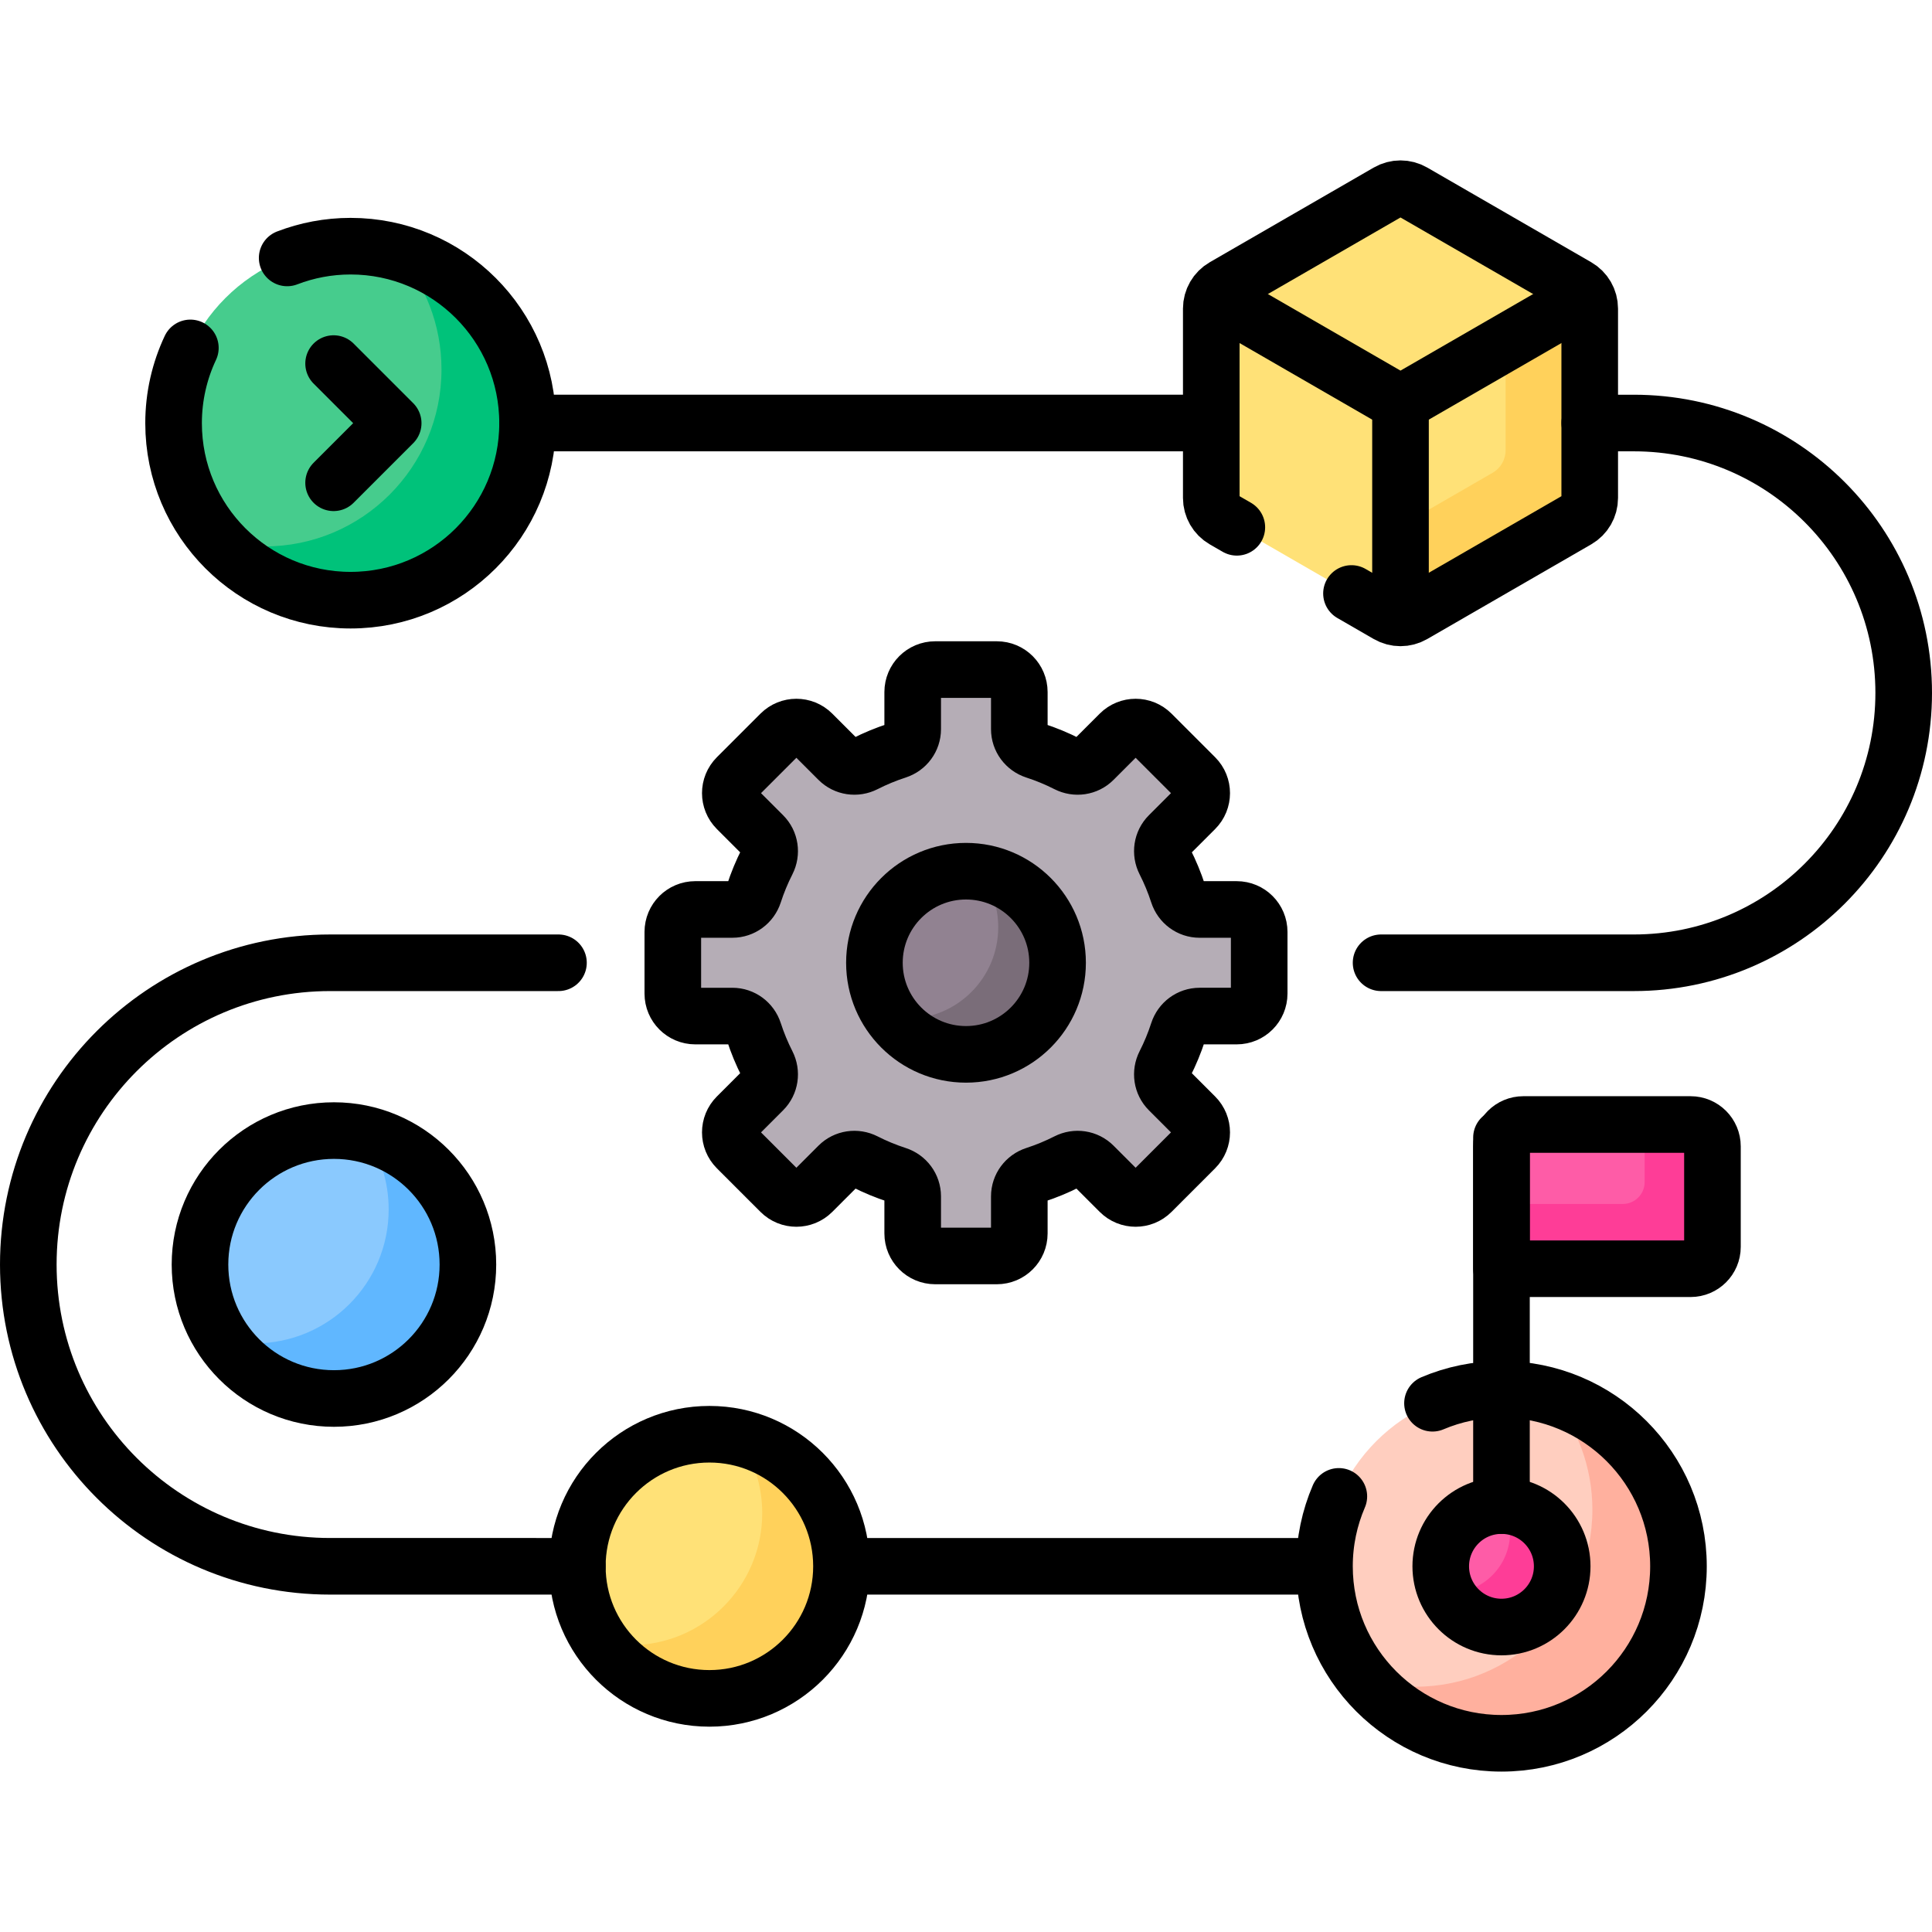 <svg version="1.1" id="Capa_1" xmlns="http://www.w3.org/2000/svg" xmlns:xlink="http://www.w3.org/1999/xlink" x="0px" y="0px" viewBox="0 0 512 512" style="enable-background:new 0 0 512 512;" xml:space="preserve">
<g>
	<g>
		<circle style="fill:#46CC8D;" cx="92.907" cy="112.147" r="46.907"/>
		<path style="fill:#00C27A;" d="M105.277,66.901C112.568,75.168,117,86.017,117,97.906c0,25.906-21.001,46.906-46.906,46.906&#10;&#9;&#9;&#9;c-4.283,0-8.428-0.585-12.37-1.661c8.595,9.746,21.167,15.901,35.183,15.901c25.906,0,46.906-21.001,46.906-46.906&#10;&#9;&#9;&#9;C139.813,90.524,125.178,72.33,105.277,66.901z"/>
		<circle style="fill:#FFCEBF;" cx="397.906" cy="415.087" r="46.907"/>
		<path style="fill:#FFB09E;" d="M411.142,370.087C417.919,378.22,422,388.679,422,400.094C422,425.999,400.999,447,375.094,447&#10;&#9;&#9;&#9;c-4.598,0-9.036-0.673-13.235-1.906c8.604,10.325,21.557,16.9,36.048,16.9c25.906,0,46.906-21.001,46.906-46.906&#10;&#9;&#9;&#9;C444.813,393.779,430.6,375.801,411.142,370.087z"/>
		<circle style="fill:#8AC9FE;" cx="88.5" cy="335.116" r="35.5"/>
		<path style="fill:#60B7FF;" d="M96.922,300.63c3.837,5.67,6.078,12.508,6.078,19.87c0,19.606-15.894,35.5-35.5,35.5&#10;&#9;&#9;&#9;c-2.903,0-5.721-0.356-8.422-1.014c6.381,9.431,17.177,15.63,29.422,15.63c19.606,0,35.5-15.894,35.5-35.5&#10;&#9;&#9;&#9;C124,318.413,112.461,304.412,96.922,300.63z"/>
		<path style="fill:#FE5CA7;" d="M448.025,336.225h-50.119v-32.428c0-3.198,2.593-5.791,5.791-5.791h44.328&#10;&#9;&#9;&#9;c3.198,0,5.791,2.593,5.791,5.791v26.637C453.816,333.633,451.224,336.225,448.025,336.225z"/>
		<path style="fill:#FE3D97;" d="M448.025,298.007h-12.18v15.267c0,3.198-2.593,5.791-5.791,5.791h-32.148v17.161h50.119&#10;&#9;&#9;&#9;c3.198,0,5.791-2.593,5.791-5.791v-26.637C453.816,300.599,451.224,298.007,448.025,298.007z"/>
		<circle style="fill:#FFE177;" cx="188" cy="415.087" r="35"/>
		<path style="fill:#FFD15B;" d="M195.674,380.941C199.656,386.622,202,393.536,202,401c0,19.33-15.67,35-35,35&#10;&#9;&#9;&#9;c-2.637,0-5.203-0.301-7.674-0.854c6.33,9.031,16.809,14.941,28.674,14.941c19.33,0,35-15.67,35-35&#10;&#9;&#9;&#9;C223,398.394,211.311,384.441,195.674,380.941z"/>
		<path style="fill:#FFE177;" d="M321,81.785v50.184c0,2.389,1.274,4.596,3.343,5.79l43.46,25.092c2.069,1.194,4.617,1.194,6.686,0&#10;&#9;&#9;&#9;l43.46-25.092c2.069-1.194,3.343-3.402,3.343-5.79V81.785c0-2.389-1.274-4.596-3.343-5.79l-43.46-25.092&#10;&#9;&#9;&#9;c-2.069-1.194-4.617-1.194-6.686,0l-43.46,25.092C322.274,77.189,321,79.396,321,81.785z"/>
		<g>
			<path style="fill:#FFD15B;" d="M420.397,78.442L399,90.795v28.552c0,2.45-1.307,4.714-3.429,5.939l-24.425,14.102v24.359&#10;&#9;&#9;&#9;&#9;c1.154,0,2.309-0.299,3.343-0.896l43.46-25.092c2.069-1.194,3.343-3.402,3.343-5.79V81.785&#10;&#9;&#9;&#9;&#9;C421.293,80.59,420.974,79.441,420.397,78.442z"/>
		</g>
		<circle style="fill:#FE5CA7;" cx="397.906" cy="415.087" r="16.093"/>
		<path style="fill:#FE3D97;" d="M398.535,399.025c1.048,2.136,1.652,4.529,1.652,7.068c0,8.888-7.205,16.094-16.094,16.094&#10;&#9;&#9;&#9;c-0.212,0-0.418-0.024-0.628-0.032c2.619,5.34,8.093,9.025,14.441,9.025c8.888,0,16.094-7.205,16.094-16.094&#10;&#9;&#9;&#9;C414,406.411,407.129,399.358,398.535,399.025z"/>
		<path style="fill:#B5ADB6;" d="M327.743,241.018h-9.838c-2.603,0-4.878-1.698-5.682-4.174c-0.956-2.947-2.136-5.792-3.522-8.516&#10;&#9;&#9;&#9;c-1.181-2.321-0.776-5.131,1.066-6.972l6.952-6.952c2.326-2.326,2.326-6.098,0-8.424l-11.554-11.554&#10;&#9;&#9;&#9;c-2.326-2.326-6.098-2.326-8.424,0l-6.952,6.952c-1.841,1.841-4.651,2.247-6.972,1.066c-2.723-1.386-5.569-2.566-8.516-3.522&#10;&#9;&#9;&#9;c-2.475-0.803-4.173-3.079-4.173-5.682v-9.838c0-3.29-2.667-5.957-5.957-5.957H247.83c-3.29,0-5.957,2.667-5.957,5.957v9.837&#10;&#9;&#9;&#9;c0,2.603-1.698,4.878-4.173,5.682c-2.947,0.956-5.792,2.136-8.516,3.522c-2.321,1.181-5.131,0.776-6.972-1.066l-6.952-6.952&#10;&#9;&#9;&#9;c-2.326-2.326-6.098-2.326-8.424,0l-11.554,11.554c-2.326,2.326-2.326,6.098,0,8.424l6.952,6.952&#10;&#9;&#9;&#9;c1.841,1.841,2.247,4.651,1.066,6.972c-1.386,2.723-2.566,5.569-3.522,8.516c-0.803,2.475-3.079,4.173-5.682,4.173h-9.837&#10;&#9;&#9;&#9;c-3.29,0-5.957,2.667-5.957,5.957v16.341c0,3.29,2.667,5.957,5.957,5.957h9.837c2.603,0,4.878,1.698,5.682,4.173&#10;&#9;&#9;&#9;c0.956,2.947,2.136,5.792,3.522,8.516c1.181,2.321,0.776,5.131-1.066,6.972l-6.952,6.952c-2.326,2.326-2.326,6.098,0,8.424&#10;&#9;&#9;&#9;l11.554,11.554c2.326,2.326,6.098,2.326,8.424,0l6.952-6.952c1.841-1.841,4.651-2.247,6.972-1.066&#10;&#9;&#9;&#9;c2.723,1.386,5.569,2.566,8.516,3.522c2.475,0.803,4.173,3.079,4.173,5.682v9.837c0,3.29,2.667,5.957,5.957,5.957h16.341&#10;&#9;&#9;&#9;c3.29,0,5.957-2.667,5.957-5.957v-9.837c0-2.603,1.698-4.878,4.173-5.682c2.947-0.956,5.792-2.136,8.516-3.522&#10;&#9;&#9;&#9;c2.321-1.181,5.131-0.776,6.972,1.066l6.952,6.952c2.326,2.326,6.098,2.326,8.424,0l11.554-11.554&#10;&#9;&#9;&#9;c2.326-2.326,2.326-6.098,0-8.424l-6.952-6.952c-1.841-1.841-2.247-4.651-1.066-6.972c1.386-2.723,2.566-5.569,3.522-8.516&#10;&#9;&#9;&#9;c0.803-2.476,3.079-4.174,5.682-4.174h9.838c3.29,0,5.957-2.667,5.957-5.957v-16.341&#10;&#9;&#9;&#9;C333.7,243.685,331.033,241.018,327.743,241.018z"/>
		<circle style="fill:#918291;" cx="256" cy="255.146" r="24.27"/>
		<path style="fill:#7A6D79;" d="M259.674,231.153c3.054,4.059,4.866,9.106,4.866,14.577c0,13.404-10.866,24.27-24.27,24.27&#10;&#9;&#9;&#9;c-1.249,0-2.476-0.095-3.674-0.277c4.429,5.886,11.471,9.693,19.404,9.693c13.404,0,24.27-10.866,24.27-24.27&#10;&#9;&#9;&#9;C280.27,242.991,271.335,232.923,259.674,231.153z"/>
	</g>
	<g>
		
			<line style="fill:none;stroke:#000000;stroke-width:15;stroke-linecap:round;stroke-linejoin:round;stroke-miterlimit:10;" x1="321" y1="112.105" x2="139.813" y2="112.105"/>
		<path style="fill:none;stroke:#000000;stroke-width:15;stroke-linecap:round;stroke-linejoin:round;stroke-miterlimit:10;" d="&#10;&#9;&#9;&#9;M366,255.146h66.98c39.5,0,71.52-32.021,71.52-71.52v0c0-39.5-32.021-71.52-71.52-71.52h-11.687"/>
		
			<line style="fill:none;stroke:#000000;stroke-width:15;stroke-linejoin:round;stroke-miterlimit:10;" x1="223" y1="415.087" x2="351" y2="415.087"/>
		<path style="fill:none;stroke:#000000;stroke-width:15;stroke-linecap:round;stroke-linejoin:round;stroke-miterlimit:10;" d="&#10;&#9;&#9;&#9;M148,255.146H87.47c-44.166,0-79.97,35.804-79.97,79.97v0c0,44.166,35.804,79.97,79.97,79.97H153"/>
		
			<line style="fill:none;stroke:#000000;stroke-width:15;stroke-linecap:round;stroke-linejoin:round;stroke-miterlimit:10;" x1="397.906" y1="398.993" x2="397.906" y2="301.481"/>
		
			<polyline style="fill:none;stroke:#000000;stroke-width:15;stroke-linecap:round;stroke-linejoin:round;stroke-miterlimit:10;" points="&#10;&#9;&#9;&#9;88.407,96.354 104.2,112.147 88.407,127.939 &#9;&#9;"/>
		
			<line style="fill:none;stroke:#000000;stroke-width:15;stroke-linejoin:round;stroke-miterlimit:10;" x1="371.147" y1="163.074" x2="371.147" y2="106.877"/>
		<polyline style="fill:none;stroke:#000000;stroke-width:15;stroke-linejoin:round;stroke-miterlimit:10;" points="321.896,78.442 &#10;&#9;&#9;&#9;371.146,106.877 420.397,78.442 &#9;&#9;"/>
		<path style="fill:none;stroke:#000000;stroke-width:15;stroke-linecap:round;stroke-linejoin:round;stroke-miterlimit:10;" d="&#10;&#9;&#9;&#9;M358.155,157.28l9.649,5.571c2.069,1.194,4.617,1.194,6.686,0l43.46-25.092c2.069-1.194,3.343-3.402,3.343-5.79V81.785&#10;&#9;&#9;&#9;c0-2.389-1.274-4.596-3.343-5.79l-43.46-25.092c-2.069-1.194-4.618-1.194-6.686,0l-43.46,25.092&#10;&#9;&#9;&#9;c-2.069,1.194-3.343,3.402-3.343,5.79v50.184c0,2.389,1.274,4.596,3.343,5.79l3.43,1.98"/>
		<path style="fill:none;stroke:#000000;stroke-width:15;stroke-linecap:round;stroke-linejoin:round;stroke-miterlimit:10;" d="&#10;&#9;&#9;&#9;M50.45,92.199C47.6,98.253,46,105.012,46,112.147c0,25.906,21.001,46.906,46.906,46.906s46.906-21.001,46.906-46.906&#10;&#9;&#9;&#9;S118.812,65.24,92.906,65.24c-5.924,0-11.586,1.109-16.804,3.113"/>
		<path style="fill:none;stroke:#000000;stroke-width:15;stroke-linecap:round;stroke-linejoin:round;stroke-miterlimit:10;" d="&#10;&#9;&#9;&#9;M354.809,396.557c-2.448,5.685-3.809,11.947-3.809,18.529c0,25.906,21.001,46.906,46.906,46.906s46.906-21.001,46.906-46.906&#10;&#9;&#9;&#9;c0-25.906-21.001-46.906-46.906-46.906c-6.485,0-12.663,1.317-18.281,3.696"/>
		
			<circle style="fill:none;stroke:#000000;stroke-width:15;stroke-linejoin:round;stroke-miterlimit:10;" cx="88.5" cy="335.116" r="35.5"/>
		
			<circle style="fill:none;stroke:#000000;stroke-width:15;stroke-linejoin:round;stroke-miterlimit:10;" cx="188" cy="415.087" r="35"/>
		
			<circle style="fill:none;stroke:#000000;stroke-width:15;stroke-linejoin:round;stroke-miterlimit:10;" cx="397.906" cy="415.087" r="16.093"/>
		<path style="fill:none;stroke:#000000;stroke-width:15;stroke-linejoin:round;stroke-miterlimit:10;" d="M448.025,336.225h-50.119&#10;&#9;&#9;&#9;v-32.428c0-3.198,2.593-5.791,5.791-5.791h44.328c3.198,0,5.791,2.593,5.791,5.791v26.637&#10;&#9;&#9;&#9;C453.816,333.633,451.224,336.225,448.025,336.225z"/>
		<path style="fill:none;stroke:#000000;stroke-width:15;stroke-linecap:round;stroke-linejoin:round;stroke-miterlimit:10;" d="&#10;&#9;&#9;&#9;M327.743,241.018h-9.838c-2.603,0-4.878-1.698-5.682-4.174c-0.956-2.947-2.136-5.792-3.522-8.516&#10;&#9;&#9;&#9;c-1.181-2.321-0.776-5.131,1.066-6.972l6.952-6.952c2.326-2.326,2.326-6.098,0-8.424l-11.554-11.554&#10;&#9;&#9;&#9;c-2.326-2.326-6.098-2.326-8.424,0l-6.952,6.952c-1.841,1.841-4.651,2.247-6.972,1.066c-2.723-1.386-5.569-2.566-8.516-3.522&#10;&#9;&#9;&#9;c-2.475-0.803-4.173-3.079-4.173-5.682v-9.838c0-3.29-2.667-5.957-5.957-5.957H247.83c-3.29,0-5.957,2.667-5.957,5.957v9.837&#10;&#9;&#9;&#9;c0,2.603-1.698,4.878-4.173,5.682c-2.947,0.956-5.792,2.136-8.516,3.522c-2.321,1.181-5.131,0.776-6.972-1.066l-6.952-6.952&#10;&#9;&#9;&#9;c-2.326-2.326-6.098-2.326-8.424,0l-11.554,11.554c-2.326,2.326-2.326,6.098,0,8.424l6.952,6.952&#10;&#9;&#9;&#9;c1.841,1.841,2.247,4.651,1.066,6.972c-1.386,2.723-2.566,5.569-3.522,8.516c-0.803,2.475-3.079,4.173-5.682,4.173h-9.837&#10;&#9;&#9;&#9;c-3.29,0-5.957,2.667-5.957,5.957v16.341c0,3.29,2.667,5.957,5.957,5.957h9.837c2.603,0,4.878,1.698,5.682,4.173&#10;&#9;&#9;&#9;c0.956,2.947,2.136,5.792,3.522,8.516c1.181,2.321,0.776,5.131-1.066,6.972l-6.952,6.952c-2.326,2.326-2.326,6.098,0,8.424&#10;&#9;&#9;&#9;l11.554,11.554c2.326,2.326,6.098,2.326,8.424,0l6.952-6.952c1.841-1.841,4.651-2.247,6.972-1.066&#10;&#9;&#9;&#9;c2.723,1.386,5.569,2.566,8.516,3.522c2.475,0.803,4.173,3.079,4.173,5.682v9.837c0,3.29,2.667,5.957,5.957,5.957h16.341&#10;&#9;&#9;&#9;c3.29,0,5.957-2.667,5.957-5.957v-9.837c0-2.603,1.698-4.878,4.173-5.682c2.947-0.956,5.792-2.136,8.516-3.522&#10;&#9;&#9;&#9;c2.321-1.181,5.131-0.776,6.972,1.066l6.952,6.952c2.326,2.326,6.098,2.326,8.424,0l11.554-11.554&#10;&#9;&#9;&#9;c2.326-2.326,2.326-6.098,0-8.424l-6.952-6.952c-1.841-1.841-2.247-4.651-1.066-6.972c1.386-2.723,2.566-5.569,3.522-8.516&#10;&#9;&#9;&#9;c0.803-2.476,3.079-4.174,5.682-4.174h9.838c3.29,0,5.957-2.667,5.957-5.957v-16.341&#10;&#9;&#9;&#9;C333.7,243.685,331.033,241.018,327.743,241.018z"/>
		
			<circle style="fill:none;stroke:#000000;stroke-width:15;stroke-linecap:round;stroke-linejoin:round;stroke-miterlimit:10;" cx="256" cy="255.146" r="24.27"/>
	</g>
</g>
<g>
</g>
<g>
</g>
<g>
</g>
<g>
</g>
<g>
</g>
<g>
</g>
<g>
</g>
<g>
</g>
<g>
</g>
<g>
</g>
<g>
</g>
<g>
</g>
<g>
</g>
<g>
</g>
<g>
</g>
</svg>